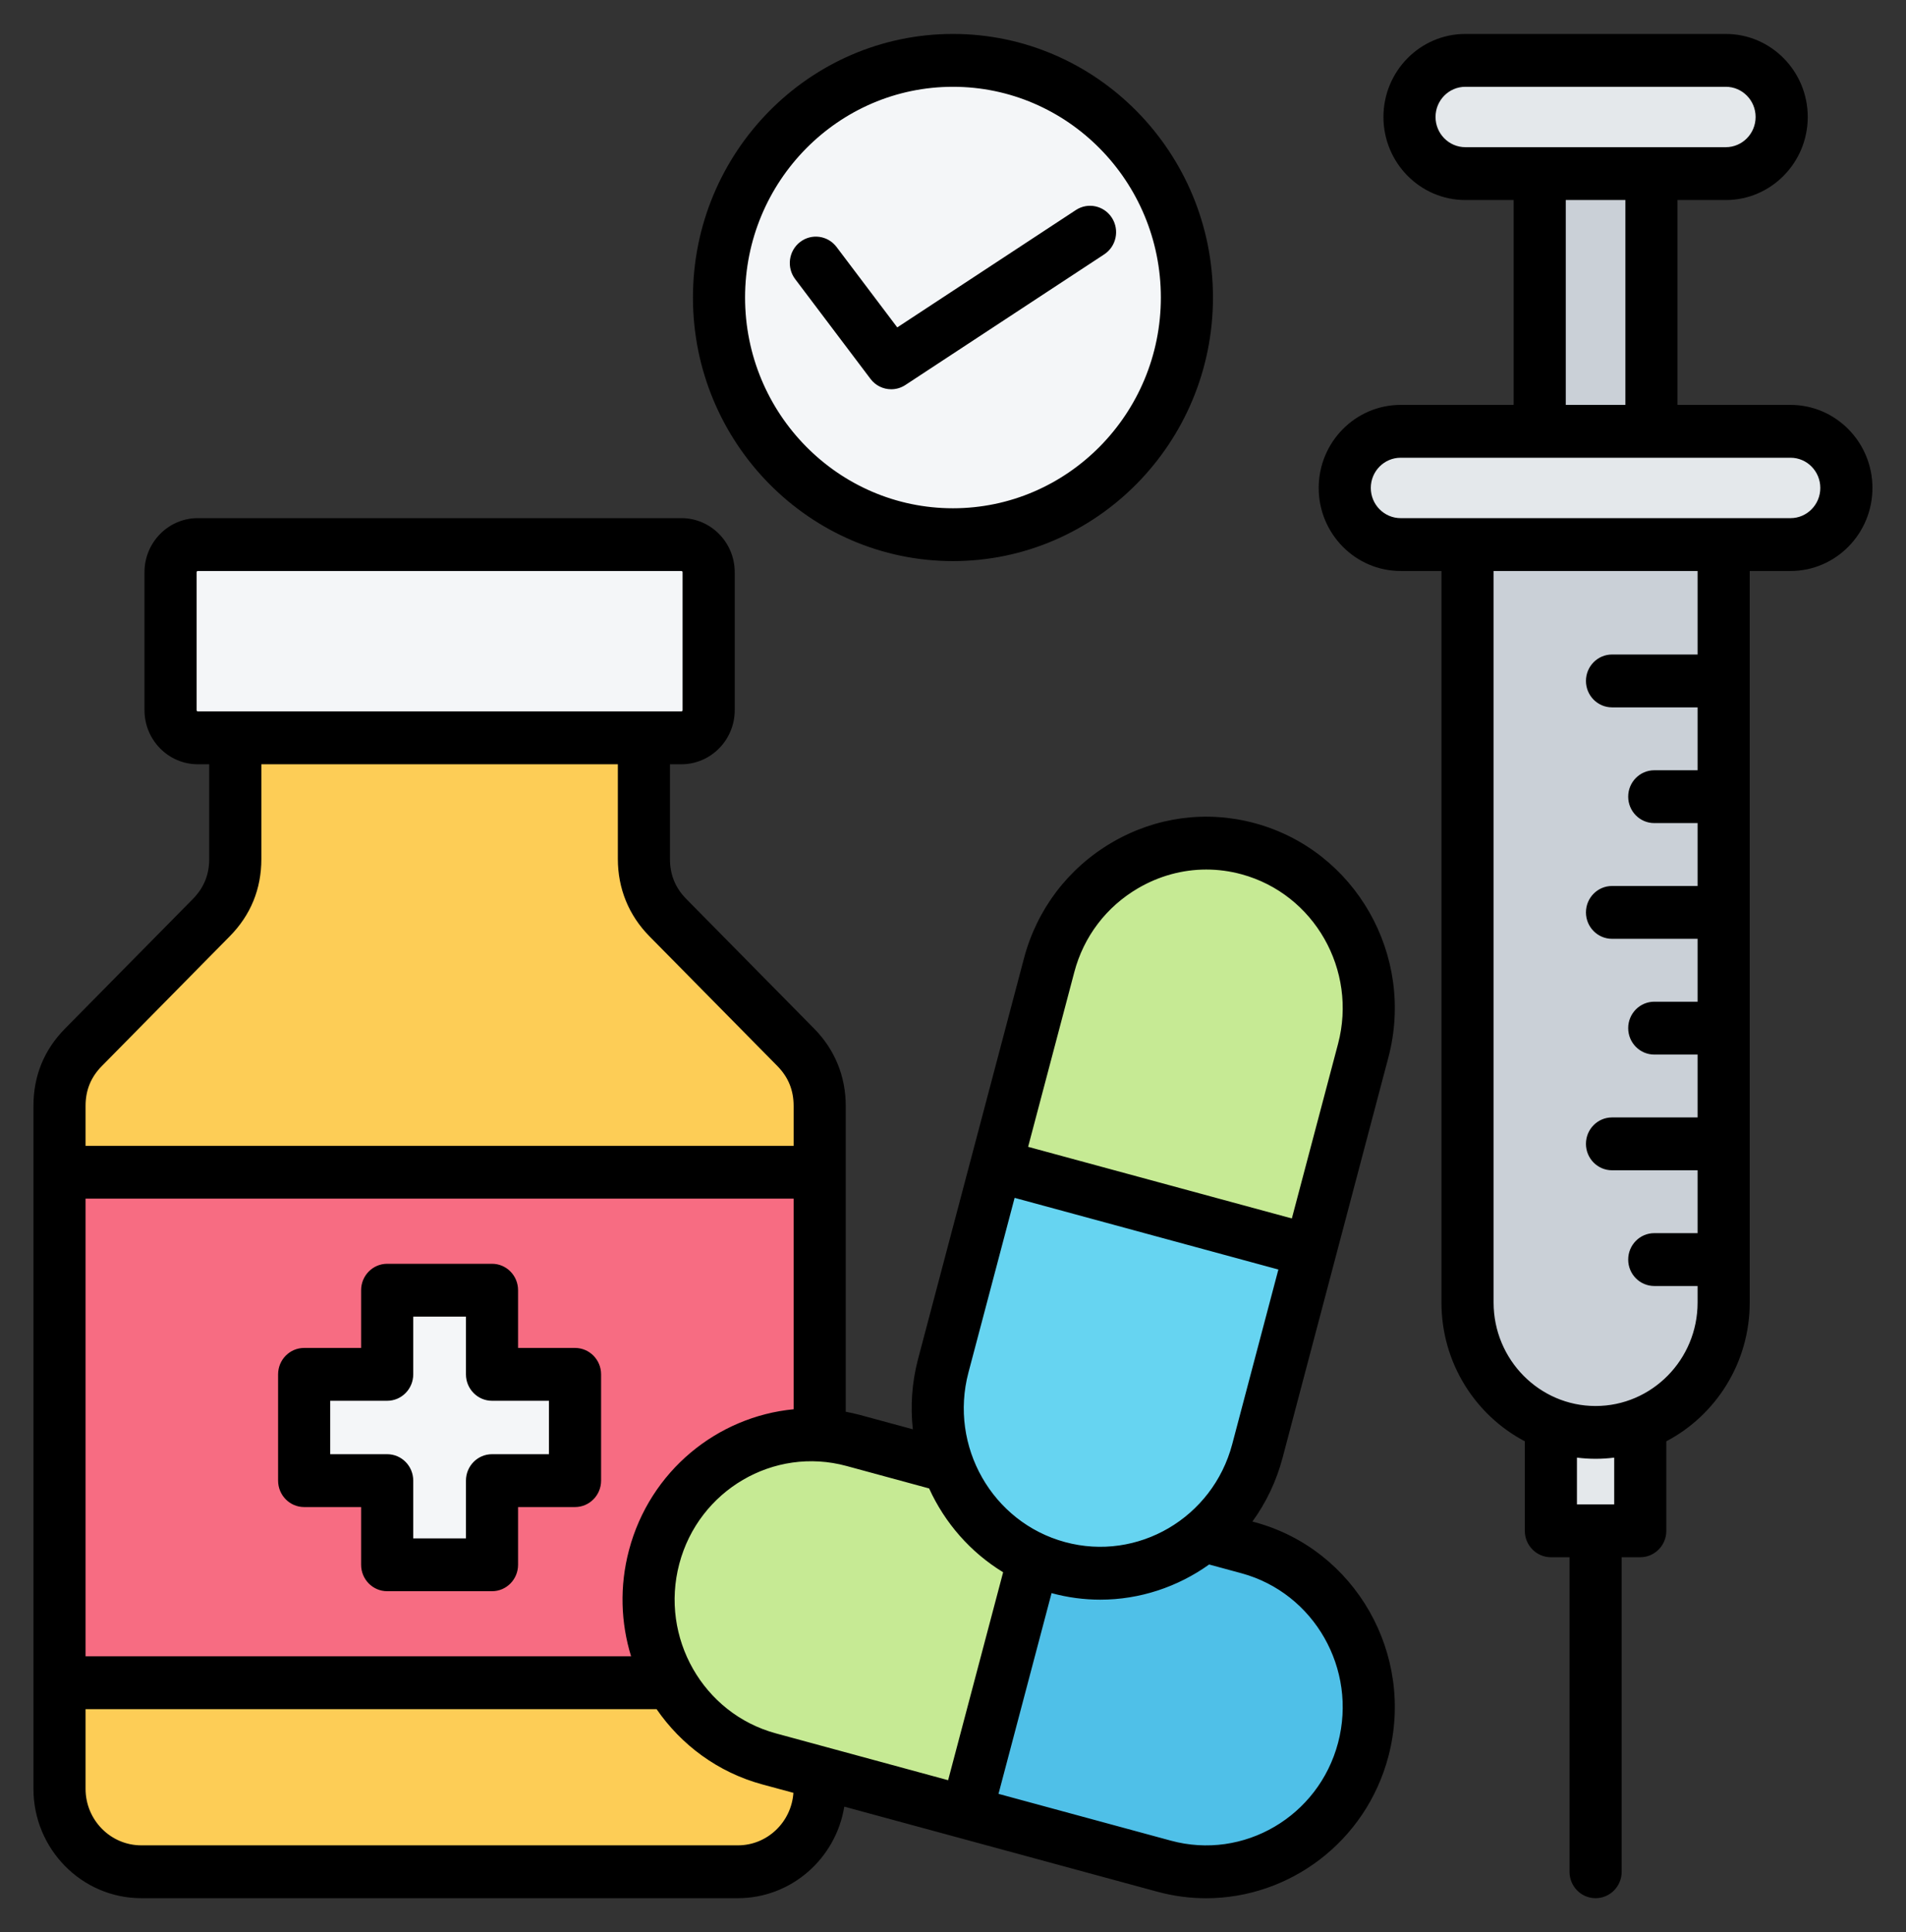 <svg width="73" height="74" viewBox="0 0 73 74" fill="none" xmlns="http://www.w3.org/2000/svg">
<rect x="0" y="0" width="73" height="74" fill="#333333" stroke="none"/>
<path fill-rule="evenodd" clip-rule="evenodd" d="M8.982 26.306H24.633V32.922C24.633 33.797 24.94 34.55 25.55 35.168L30.448 40.134C31.058 40.753 31.365 41.506 31.365 42.38V68.534C31.365 70.284 29.957 71.711 28.231 71.711H5.384C3.658 71.711 2.25 70.284 2.25 68.534V42.38C2.25 41.506 2.558 40.753 3.167 40.134L8.065 35.168C8.675 34.55 8.982 33.797 8.982 32.922V26.306Z" fill="#FDCD56"/>
<path fill-rule="evenodd" clip-rule="evenodd" d="M7.545 20.88H26.065C26.64 20.88 27.11 21.356 27.11 21.939V27.224C27.11 27.807 26.64 28.282 26.065 28.282H7.545C6.969 28.282 6.5 27.807 6.5 27.224V21.939C6.5 21.356 6.969 20.88 7.545 20.88Z" fill="#F4F6F8"/>
<path fill-rule="evenodd" clip-rule="evenodd" d="M2.25 44.919H31.365V64.471H2.25V44.919Z" fill="#F76C82"/>
<path fill-rule="evenodd" clip-rule="evenodd" d="M15.225 49.437H18.384C18.62 49.437 18.812 49.632 18.812 49.87V52.227C18.812 52.465 19.004 52.66 19.24 52.66H21.564C21.799 52.66 21.992 52.855 21.992 53.094V56.297C21.992 56.535 21.799 56.73 21.564 56.73H19.24C19.004 56.73 18.812 56.925 18.812 57.164V59.52C18.812 59.759 18.62 59.954 18.384 59.954H15.225C14.989 59.954 14.797 59.759 14.797 59.52V57.164C14.797 56.925 14.605 56.73 14.369 56.73H12.045C11.809 56.73 11.617 56.535 11.617 56.297V53.094C11.617 52.855 11.809 52.66 12.045 52.66H14.369C14.605 52.66 14.797 52.465 14.797 52.227V49.87C14.797 49.632 14.989 49.437 15.225 49.437Z" fill="#F4F6F8"/>
<path fill-rule="evenodd" clip-rule="evenodd" d="M59.803 49.978H62.37C62.606 49.978 62.798 50.173 62.798 50.412V58.219C62.798 58.458 62.606 58.653 62.37 58.653H59.803C59.567 58.653 59.375 58.458 59.375 58.219V50.412C59.375 50.173 59.567 49.978 59.803 49.978Z" fill="#E4E8EB"/>
<path fill-rule="evenodd" clip-rule="evenodd" d="M56.18 18.7H65.989V49.912C65.989 52.646 63.782 54.884 61.084 54.884C58.387 54.884 56.18 52.646 56.18 49.912V18.7Z" fill="#CAD0D7"/>
<path fill-rule="evenodd" clip-rule="evenodd" d="M58.945 4.649H63.224V18.856H58.945V4.649Z" fill="#CAD0D7"/>
<path fill-rule="evenodd" clip-rule="evenodd" d="M53.616 16.544H68.549C69.726 16.544 70.689 17.519 70.689 18.712C70.689 19.905 69.726 20.881 68.549 20.881H53.616C52.439 20.881 51.477 19.905 51.477 18.712C51.477 17.519 52.439 16.544 53.616 16.544Z" fill="#E4E8EB"/>
<path fill-rule="evenodd" clip-rule="evenodd" d="M56.092 2.336H66.068C67.245 2.336 68.207 3.312 68.207 4.505C68.207 5.697 67.245 6.673 66.068 6.673H56.092C54.916 6.673 53.953 5.697 53.953 4.505C53.953 3.312 54.916 2.336 56.092 2.336Z" fill="#E4E8EB"/>
<path d="M45.242 13.321C46.271 8.415 43.182 3.592 38.342 2.549C33.502 1.505 28.745 4.636 27.715 9.543C26.686 14.449 29.775 19.272 34.615 20.315C39.455 21.358 44.212 18.227 45.242 13.321Z" fill="#F4F6F8"/>
<path fill-rule="evenodd" clip-rule="evenodd" d="M32.651 55.193L47.779 59.302C51.088 60.2 53.069 63.679 52.183 67.033C51.296 70.386 47.864 72.395 44.556 71.496L29.427 67.387C26.119 66.489 24.138 63.01 25.024 59.656C25.91 56.303 29.343 54.294 32.651 55.193Z" fill="#C6EA94"/>
<path fill-rule="evenodd" clip-rule="evenodd" d="M50.974 61.396C50.177 60.408 49.081 59.655 47.78 59.302L40.216 57.247L36.992 69.442L44.556 71.497C45.858 71.85 47.178 71.754 48.356 71.302C49.875 70.72 51.156 69.547 51.848 67.987C51.983 67.683 52.096 67.365 52.183 67.033C52.721 64.999 52.203 62.918 50.974 61.396Z" fill="#4FC0E8"/>
<path fill-rule="evenodd" clip-rule="evenodd" d="M52.186 40.262L48.132 55.598C47.246 58.951 43.814 60.96 40.505 60.061C37.197 59.163 35.216 55.684 36.102 52.33L40.156 36.994C41.042 33.641 44.474 31.632 47.783 32.531C51.091 33.429 53.072 36.908 52.186 40.262Z" fill="#C6EA94"/>
<path fill-rule="evenodd" clip-rule="evenodd" d="M46.067 58.836C47.041 58.028 47.784 56.917 48.132 55.598L50.159 47.93L38.129 44.662L36.102 52.33C35.754 53.649 35.849 54.988 36.294 56.181C36.868 57.721 38.026 59.02 39.564 59.721C39.864 59.858 40.178 59.972 40.505 60.061C42.512 60.606 44.565 60.081 46.067 58.836Z" fill="#66D4F1"/>
<path fill-rule="evenodd" clip-rule="evenodd" d="M33.34 14.511L30.455 10.689C30.121 10.246 30.203 9.611 30.641 9.271C31.079 8.931 31.706 9.016 32.041 9.46L34.365 12.539L41.206 8.044C41.668 7.74 42.286 7.874 42.586 8.342C42.886 8.812 42.754 9.438 42.291 9.742L34.676 14.745C34.509 14.855 34.321 14.908 34.134 14.908C33.831 14.908 33.535 14.77 33.34 14.511ZM36.498 3.324C32.108 3.324 28.536 6.944 28.536 11.394C28.536 15.845 32.108 19.466 36.498 19.466C40.888 19.466 44.461 15.845 44.461 11.394C44.461 6.944 40.888 3.324 36.498 3.324ZM36.498 21.489C41.989 21.489 46.457 16.961 46.457 11.394C46.457 5.829 41.989 1.3 36.498 1.3C31.007 1.3 26.54 5.829 26.54 11.394C26.54 16.961 31.007 21.489 36.498 21.489ZM68.578 19.844H53.645C53.014 19.844 52.502 19.325 52.502 18.687C52.502 18.049 53.014 17.531 53.645 17.531H68.578C69.207 17.531 69.718 18.049 69.718 18.687C69.719 19.325 69.207 19.844 68.578 19.844ZM65.018 25.067H61.74C61.19 25.067 60.742 25.521 60.742 26.079C60.742 26.638 61.19 27.091 61.74 27.091H65.018V29.499L63.358 29.5C62.808 29.5 62.36 29.953 62.36 30.511C62.36 31.07 62.808 31.523 63.358 31.523H65.018V33.932H61.74C61.19 33.932 60.742 34.385 60.742 34.944C60.742 35.502 61.19 35.955 61.74 35.955H65.018V38.364H63.358C62.808 38.364 62.36 38.817 62.36 39.376C62.36 39.934 62.808 40.388 63.358 40.388H65.018V42.796H61.74C61.19 42.796 60.742 43.249 60.742 43.808C60.742 44.367 61.19 44.82 61.74 44.82H65.018V47.228H63.358C62.808 47.228 62.36 47.681 62.36 48.24C62.36 48.799 62.808 49.252 63.358 49.252H65.018V49.887C65.018 52.071 63.266 53.848 61.111 53.848C58.957 53.848 57.205 52.071 57.205 49.887V21.868H65.018V25.067ZM61.824 57.617H60.397V55.825C60.632 55.855 60.868 55.87 61.111 55.87C61.352 55.87 61.59 55.855 61.824 55.825V57.617H61.824ZM59.969 7.661H62.252V15.507H59.969V7.661ZM54.981 4.48C54.981 3.842 55.493 3.324 56.123 3.324H66.099C66.729 3.324 67.24 3.842 67.24 4.48C67.24 5.118 66.729 5.637 66.099 5.637H56.123C55.493 5.637 54.981 5.118 54.981 4.48ZM68.578 15.507H64.248V7.661H66.099C67.828 7.661 69.237 6.234 69.237 4.48C69.237 2.726 67.828 1.3 66.099 1.3H56.123C54.393 1.3 52.986 2.727 52.986 4.48C52.986 6.234 54.393 7.661 56.123 7.661H57.973V15.507H53.645C51.913 15.507 50.506 16.934 50.506 18.688C50.506 20.441 51.913 21.868 53.645 21.868H55.208V49.887C55.208 52.197 56.506 54.203 58.401 55.2V58.629C58.401 59.186 58.849 59.64 59.399 59.64H60.113V71.686C60.113 72.246 60.559 72.698 61.111 72.698C61.661 72.698 62.11 72.246 62.11 71.686V59.64H62.822C63.374 59.64 63.82 59.186 63.82 58.629V55.2C65.715 54.203 67.014 52.197 67.014 49.887V21.868H68.578C70.308 21.868 71.715 20.441 71.715 18.687C71.715 16.934 70.307 15.507 68.578 15.507ZM51.248 66.747C50.501 69.57 47.629 71.252 44.843 70.494L38.243 68.702L40.275 61.014C40.898 61.184 41.524 61.265 42.142 61.265C43.654 61.265 45.107 60.777 46.31 59.918L47.549 60.254C50.335 61.012 51.993 63.924 51.248 66.747ZM28.26 70.674H5.413C4.235 70.674 3.277 69.704 3.277 68.509V65.459H25.148C26.09 66.824 27.49 67.877 29.198 68.341L30.388 68.663C30.31 69.786 29.387 70.674 28.26 70.674ZM3.903 40.825L8.799 35.859C9.602 35.045 10.01 34.048 10.01 32.897V29.27H23.664V32.897C23.664 34.032 24.082 35.056 24.874 35.859L29.771 40.825C30.192 41.252 30.396 41.752 30.396 42.356V43.883H3.277V42.356C3.277 41.752 3.481 41.252 3.903 40.825ZM7.53 27.199V21.915C7.53 21.891 7.553 21.868 7.575 21.868H26.097C26.121 21.868 26.143 21.891 26.143 21.915V27.199C26.143 27.223 26.121 27.246 26.097 27.246H7.575C7.553 27.246 7.53 27.223 7.53 27.199ZM24.171 63.435H3.277V45.906H30.396V53.973C27.476 54.253 24.892 56.333 24.09 59.37C23.723 60.755 23.777 62.158 24.171 63.435ZM35.585 57.005L32.422 56.145C29.636 55.388 26.762 57.07 26.017 59.893C25.27 62.717 26.93 65.629 29.714 66.385L36.313 68.179L38.42 60.215C37.163 59.448 36.184 58.32 35.585 57.005ZM37.091 52.567L38.86 45.876L48.962 48.621L47.194 55.311C46.447 58.134 43.574 59.816 40.789 59.059C38.003 58.303 36.345 55.391 37.091 52.567ZM43.586 34.019C44.397 33.545 45.294 33.302 46.201 33.302C46.651 33.302 47.104 33.362 47.549 33.483C50.335 34.239 51.993 37.152 51.248 39.975L49.478 46.665L39.377 43.922L41.146 37.231C41.505 35.87 42.372 34.73 43.586 34.019ZM53.175 40.499L49.122 55.834C48.882 56.741 48.485 57.56 47.967 58.273L48.067 58.3C51.914 59.345 54.206 63.369 53.175 67.27C52.311 70.539 49.384 72.7 46.194 72.7C45.577 72.7 44.95 72.619 44.327 72.45L32.336 69.192C32.014 71.178 30.308 72.698 28.26 72.698H5.413C3.135 72.698 1.281 70.819 1.281 68.509V42.356C1.281 41.205 1.687 40.209 2.49 39.395L7.388 34.429C7.808 34.002 8.013 33.501 8.013 32.897V29.27H7.575C6.449 29.27 5.534 28.341 5.534 27.199V21.915C5.534 20.773 6.449 19.844 7.575 19.844H26.097C27.223 19.844 28.14 20.773 28.14 21.915V27.199C28.14 28.341 27.223 29.27 26.097 29.27H25.66V32.897C25.66 33.501 25.864 34.002 26.285 34.429L31.182 39.395C31.973 40.197 32.392 41.221 32.392 42.356V54.068C32.574 54.102 32.757 54.142 32.938 54.191L34.962 54.74C34.865 53.862 34.923 52.95 35.163 52.043L39.217 36.708C39.714 34.824 40.912 33.248 42.587 32.267C44.262 31.286 46.209 31.024 48.066 31.529C51.914 32.574 54.206 36.598 53.175 40.499ZM21.025 55.694V53.648H18.844C18.294 53.648 17.846 53.194 17.846 52.636V50.425H15.827V52.636C15.827 53.194 15.381 53.648 14.829 53.648H12.647V55.694H14.829C15.381 55.694 15.827 56.146 15.827 56.706V58.917H17.846V56.706C17.846 56.146 18.294 55.694 18.844 55.694H21.025ZM22.023 51.624H19.842V49.413C19.842 48.853 19.396 48.401 18.844 48.401H14.829C14.279 48.401 13.831 48.853 13.831 49.413V51.624H11.649C11.097 51.624 10.651 52.077 10.651 52.636V56.706C10.651 57.264 11.097 57.718 11.649 57.718H13.831V59.929C13.831 60.488 14.279 60.941 14.829 60.941H18.844C19.396 60.941 19.842 60.488 19.842 59.929V57.718H22.023C22.575 57.718 23.022 57.264 23.022 56.706V52.636C23.022 52.077 22.575 51.624 22.023 51.624Z" fill="black"/>
</svg>
